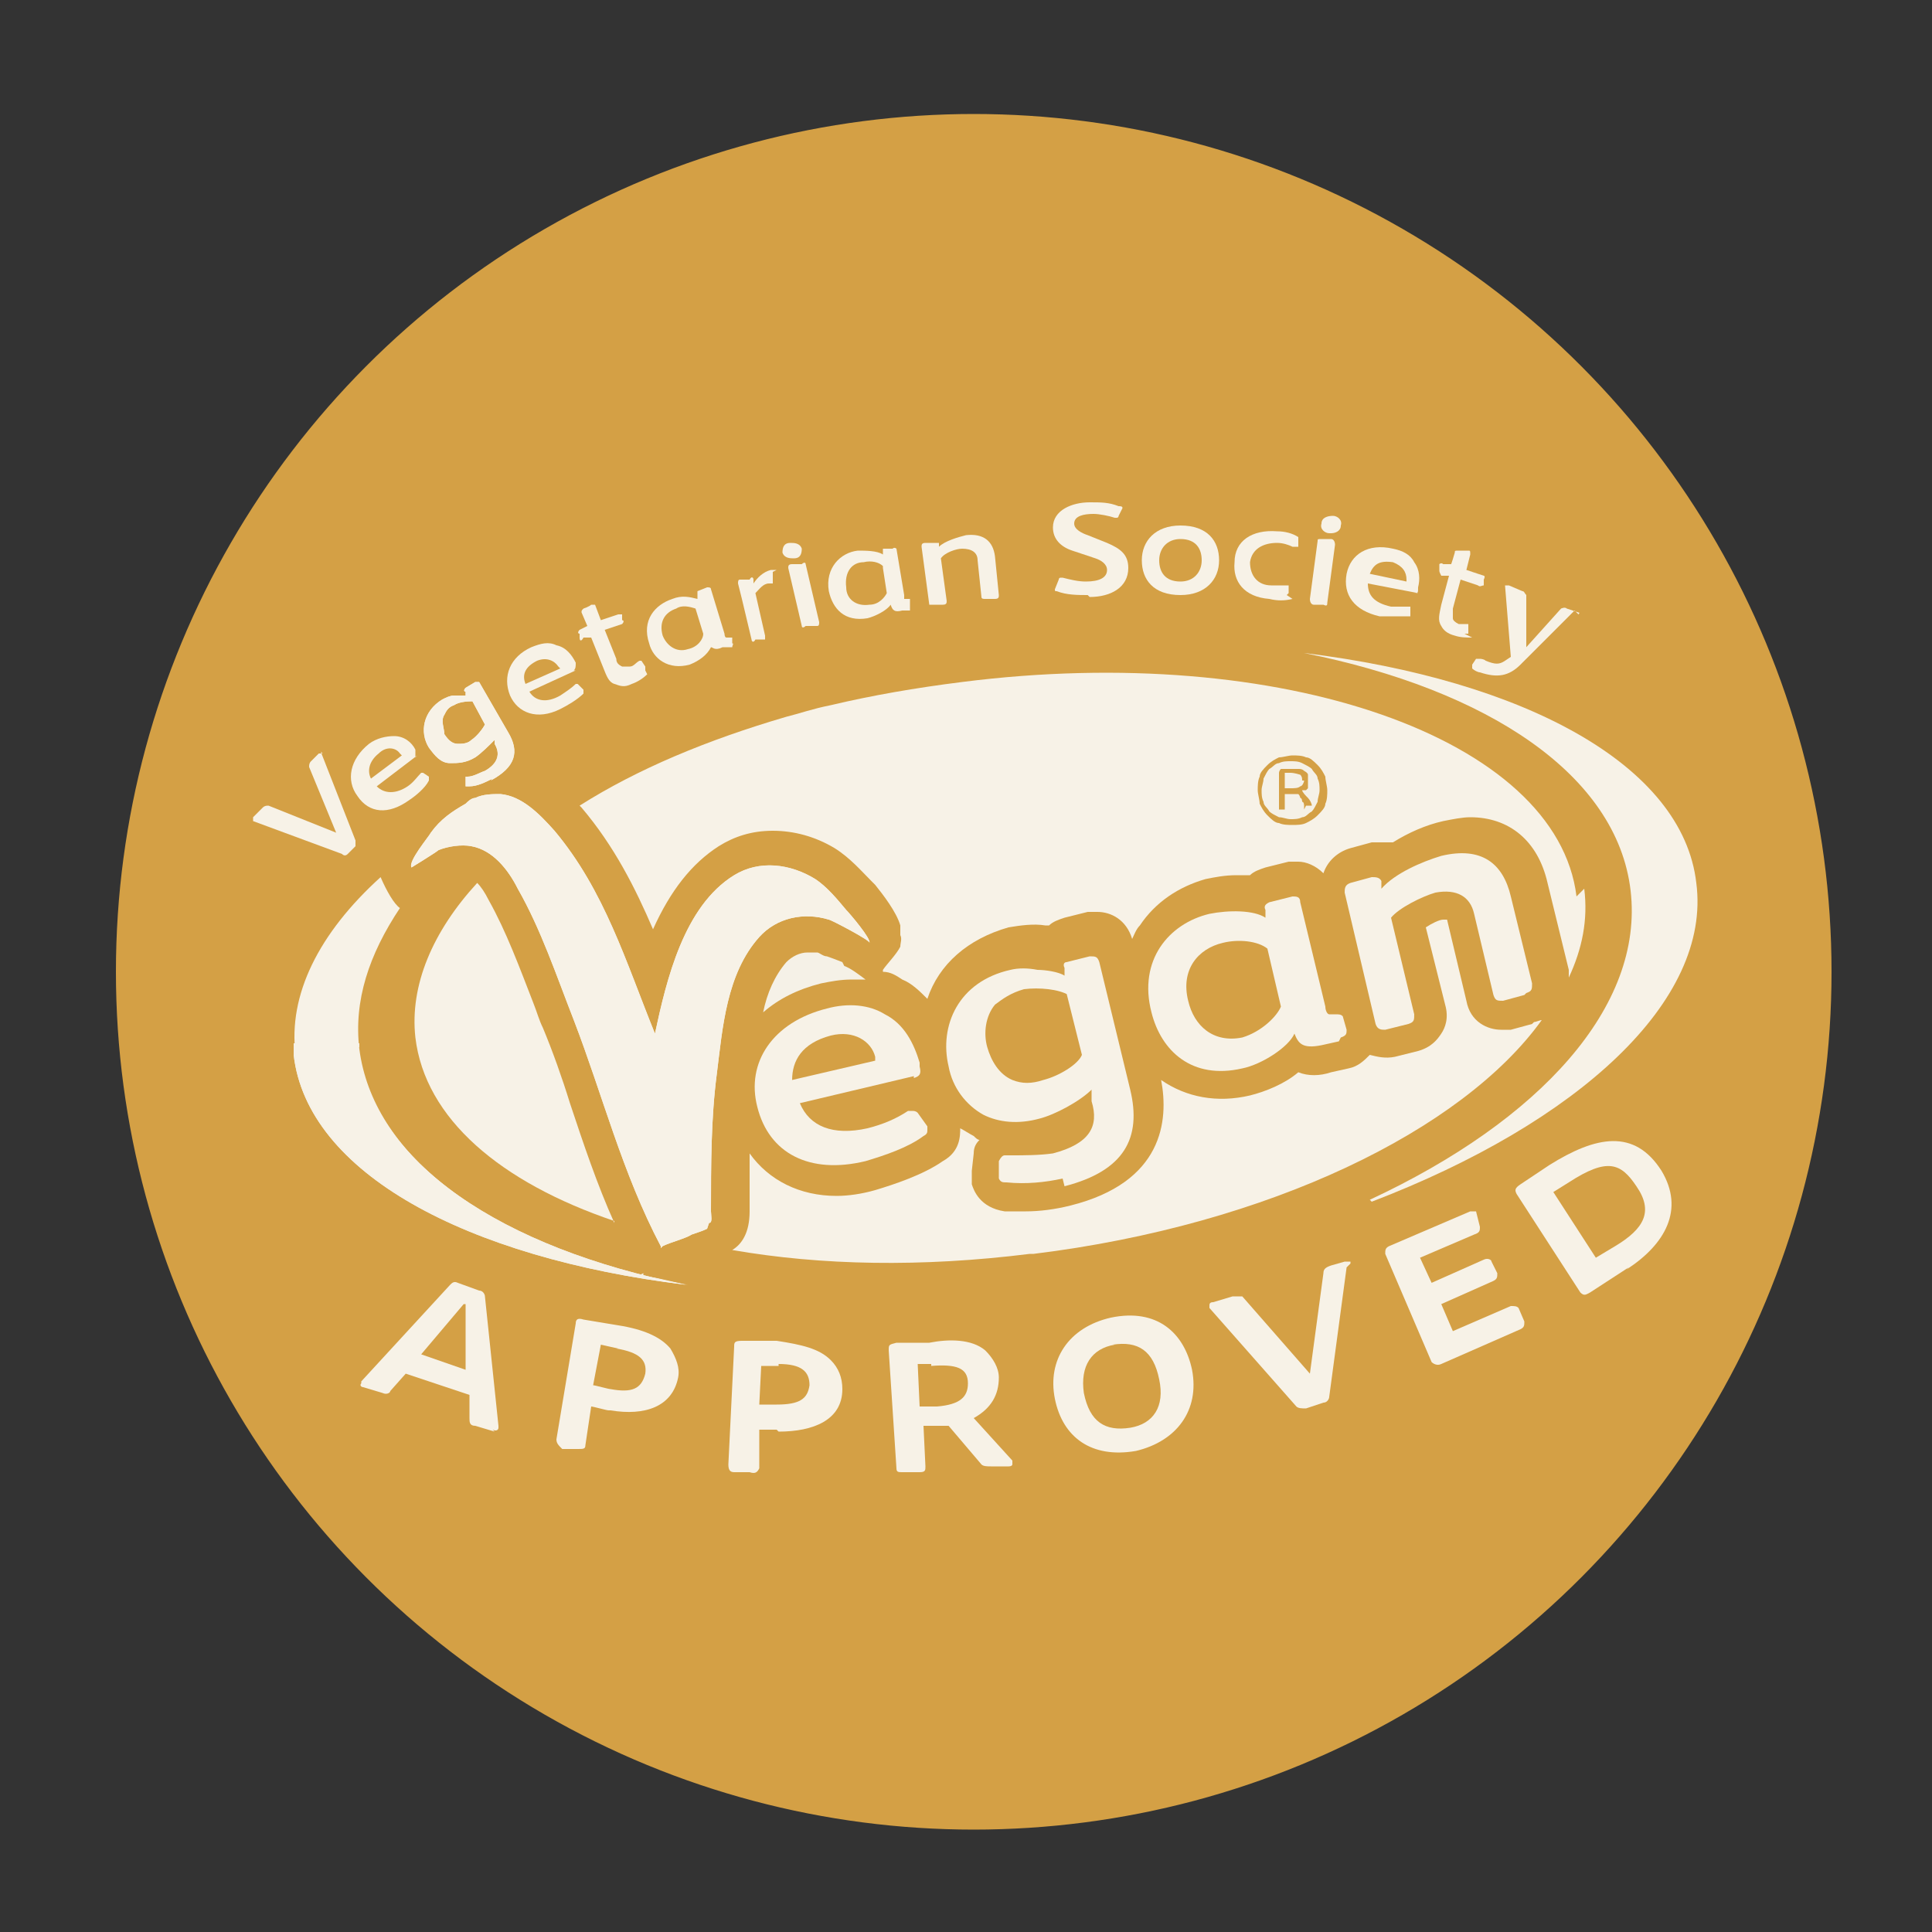<svg viewBox="0 0 100 100" version="1.1" xmlns:xlink="http://www.w3.org/1999/xlink" xmlns="http://www.w3.org/2000/svg" id="Layer_1">
  
  <rect x="0" y="0" width="100" height="100" fill="#333333" stroke="none"/>
  
  <defs>
    <style>
      .st0 {
        fill: none;
      }

      .st1 {
        fill: #f7f2e7;
      }

      .st2 {
        fill: #f5f1e7;
      }

      .st3 {
        fill: #d4a045;
        stroke: #d4a045;
        stroke-miterlimit: 10;
      }

      .st4 {
        clip-path: url(#clippath);
      }
    </style>
    <clipPath id="clippath">
      <rect height="50.5" width="75" y="25.8" x="12.9" class="st0"></rect>
    </clipPath>
  </defs>
  <circle r="43.9" cy="50.3" cx="50.4" class="st3"></circle>
  <g class="st4">
    <path d="M31.8,63.3c-.9-2-1.6-4.1-2.3-6.2-.4-1.3-.9-2.7-1.4-3.9-.2-.4-.3-.8-.5-1.3h0c-.7-1.8-1.4-3.7-2.3-5.3-.2-.4-.4-.7-.6-.9-2.3,2.5-3.5,5.3-3.2,8,.5,4.2,4.4,7.5,10.3,9.5" class="st1"></path>
    <path d="M79.3,53l-1.1.3c-.2,0-.4,0-.5,0-.7,0-1.6-.4-1.8-1.5l-1-4.2s-.1,0-.2,0c-.2,0-.6.2-.9.4l1,4c.2.7,0,1.2-.2,1.5-.2.3-.5.7-1.2.9l-1.2.3c-.5.1-.9,0-1.3-.1,0,0,0,0,0,0-.3.3-.6.6-1.1.7l-.9.2c-.6.2-1.2.2-1.7,0-.7.6-1.7,1-2.5,1.2-1.7.4-3.3.1-4.6-.8.4,2.1.1,5.3-4.7,6.5-.8.2-1.6.3-2.3.3s-.7,0-1.1,0c-1.3-.2-1.6-1.1-1.7-1.4,0-.3,0-.6,0-.7h0s.1-.9.1-.9c0-.3.1-.5.3-.7-.1,0-.2-.1-.3-.2-.2-.1-.5-.3-.7-.4,0,.4,0,1.2-.9,1.7-1,.7-2.5,1.2-3.5,1.5-.7.2-1.4.3-2,.3-1.9,0-3.5-.8-4.5-2.2,0,.6,0,1.2,0,1.8,0,.4,0,.8,0,1.2,0,0,0,0,0,0,0,1.1-.4,1.7-.9,2,4.6.8,9.8.9,15.4.2t.2,0s0,0,0,0c12.2-1.5,22.2-6.4,26.3-12.1-.1,0-.3.1-.4.1" class="st1"></path>
    <path d="M43.6,49.8c0,0-.5-.2-.8-.3-.2,0-.4-.2-.5-.2-.2,0-.3,0-.5,0-.4,0-.8.2-1.1.5-.6.7-1,1.6-1.2,2.6.8-.7,1.8-1.2,3-1.5.5-.1,1-.2,1.6-.2s.5,0,.7,0c-.4-.3-.8-.6-1.1-.7h0Z" class="st2"></path>
    <path d="M67.4,40.4c0-.1,0-.2-.1-.3,0,0-.3-.1-.5-.1s-.2,0-.2,0c0,0-.1,0-.1,0v.8s0,0,.1,0c0,0,.1,0,.2,0,.2,0,.4,0,.5-.1.1,0,.2-.2.2-.3" class="st2"></path>
    <path d="M67.5,41.9s0-.1,0-.2c0,0,0-.2-.1-.2,0,0,0-.2-.1-.2,0,0,0-.1-.1-.2,0,0,0,0-.1,0,0,0-.1,0-.2,0s-.1,0-.2,0c0,0-.1,0-.2,0v.8h-.3v-1.9c0,0,0-.1.1-.2,0,0,0,0,.2,0,0,0,.2,0,.3,0s.3,0,.4,0c.1,0,.2,0,.3.1,0,0,.2.1.2.2,0,0,0,.2,0,.3s0,.2,0,.2c0,0,0,.1,0,.2,0,0,0,0-.1.1,0,0,0,0-.2,0,0,.1.2.3.3.4s.2.3.2.4h-.3ZM67.9,39.8c-.1-.1-.3-.2-.5-.3s-.4-.1-.6-.1-.4,0-.6.1c-.2,0-.3.2-.5.3-.1.1-.2.3-.3.5,0,.2-.1.4-.1.6s0,.4.1.6c0,.2.2.3.3.5.1.1.3.2.5.3.2,0,.4.1.6.1s.4,0,.6-.1c.2,0,.3-.2.5-.3.1-.1.2-.3.3-.5,0-.2.1-.4.1-.6s0-.4-.1-.6c0-.2-.2-.3-.3-.5" class="st2"></path>
    <path d="M68.6,41.6c0,.2-.2.4-.4.6-.2.2-.4.3-.6.4s-.5.1-.7.1-.5,0-.7-.1c-.2,0-.4-.2-.6-.4-.2-.2-.3-.4-.4-.6,0-.2-.1-.5-.1-.7s0-.5.1-.7c0-.2.2-.4.4-.6.2-.2.4-.3.6-.4.2,0,.5-.1.7-.1s.5,0,.7.1c.2,0,.4.2.6.4.2.2.3.4.4.6,0,.2.1.5.1.7s0,.5-.1.7M81.6,46.4c-1-8.2-15.3-13.2-31.8-11.1-2.4.3-4.7.7-6.8,1.2-1,.2-1.5.4-2.3.6-4.1,1.2-7.7,2.7-10.7,4.6,0,0,0,0,.1.1,1.7,2,2.8,4.2,3.7,6.3.9-2,2-3.4,3.4-4.3.8-.5,1.7-.8,2.8-.8s2.2.3,3.2.9c.8.5,1.4,1.2,1.9,1.7l.2.2s0,0,0,0h0c0,0,0,0,0,0,.4.5,1.1,1.4,1.3,2.1v.5c.1.2,0,.4,0,.6h0s0,0,0,0c-.2.4-.7.9-.9,1.2,0,0,0,0,0,0h0s0,.1,0,.1c.4,0,.7.2,1,.4.5.2.9.6,1.3,1,.6-1.8,2.1-3.1,4.2-3.7.6-.1,1.3-.2,1.9-.1h0c0,0,.1,0,.2,0,.2-.2.5-.3.8-.4l1.2-.3c.2,0,.4,0,.5,0,.7,0,1.5.4,1.8,1.4.1-.2.2-.5.4-.7.8-1.2,2-2,3.4-2.4.5-.1,1-.2,1.6-.2s.4,0,.7,0c.2-.2.5-.3.8-.4l1.2-.3c.2,0,.3,0,.5,0,.4,0,.9.2,1.3.6.2-.6.7-1.1,1.4-1.3l1.1-.3c.4,0,.7,0,1.1,0,.8-.5,1.7-.9,2.6-1.1.5-.1,1-.2,1.4-.2,2,0,3.5,1.2,4,3.4l1.1,4.5c0,.1,0,.2,0,.4.7-1.5,1-3,.8-4.6" class="st1"></path>
    <path d="M71,62.2c10.7-4.1,17.6-10.4,16.8-16.5-.7-6.1-8.9-10.5-20.3-11.9,9.5,1.9,16.2,6.3,16.9,12.3.7,6-4.7,11.9-13.5,16" class="st1"></path>
    <path d="M24,67.5l-2.2,2.6,2.3.8v-3.4ZM25.6,74.1l-1-.3c-.3,0-.3-.2-.3-.4v-1.2c0,0-3.3-1.1-3.3-1.1l-.8.9c0,.1-.2.2-.4.1l-1-.3c-.1,0-.2-.1-.1-.2,0,0,0,0,0-.1l4.6-5c.1-.1.2-.2.4-.1l1.1.4c.2,0,.3.2.3.3l.7,6.7c0,0,0,.1,0,.1,0,.1-.1.2-.3.1" class="st1"></path>
    <path d="M32,69.8l-.9-.2-.4,2.1c.1,0,.8.2.9.2,1.1.2,1.6,0,1.8-.8.1-.7-.3-1.1-1.5-1.3M31.5,73c-.1,0-.8-.2-.9-.2l-.3,2c0,.2-.1.2-.4.2h-.8c-.2-.2-.3-.3-.3-.5l1-6c0-.2.1-.3.4-.2l1.8.3c1.3.2,2.2.6,2.7,1.2.3.5.5,1,.4,1.5-.3,1.5-1.7,2-3.5,1.7" class="st1"></path>
    <path d="M40.3,70.7h-.9s-.1,2-.1,2c.1,0,.8,0,.9,0,1.2,0,1.6-.3,1.7-1,0-.7-.4-1.1-1.6-1.1M40.2,74c-.1,0-.8,0-.9,0v2c-.1.2-.2.3-.5.2h-.8c-.2,0-.3-.1-.3-.4l.3-6.1c0-.2,0-.3.4-.3h1.8c1.3.2,2.2.4,2.8,1,.4.4.6.9.6,1.5,0,1.6-1.5,2.2-3.3,2.2" class="st1"></path>
    <path d="M48.2,70.6h-.7s.1,2.2.1,2.2h.9c1.2-.1,1.6-.5,1.6-1.2,0-.8-.6-1-1.9-.9M52.3,75.9h-1c-.2,0-.4,0-.5-.1l-1.7-2h-1.3c0,0,.1,2.1.1,2.1,0,.2,0,.3-.3.3h-.9c-.2,0-.3,0-.3-.2l-.4-6.1c0-.3,0-.3.4-.4h1.7c1-.2,2.2-.2,2.9.4.4.4.7.9.7,1.4,0,.9-.4,1.6-1.3,2.1l2,2.2c0,0,0,.1,0,.2,0,0,0,.1-.2.1" class="st1"></path>
    <path d="M57.7,69.6c-1.2.2-1.8,1.1-1.6,2.5.3,1.5,1.1,2,2.4,1.8,1.2-.2,1.8-1.1,1.5-2.5-.3-1.5-1.1-2-2.4-1.8M58.8,75.1c-2.3.4-3.8-.7-4.2-2.7-.4-2,.7-3.7,2.9-4.2,2.4-.5,3.8.8,4.2,2.7.4,2.1-.8,3.7-2.9,4.2" class="st1"></path>
    <path d="M69.7,65.6l-.9,6.7c0,.1-.1.3-.3.3l-.9.3c-.2,0-.4,0-.5-.1l-4.5-5.1s0,0,0-.1c0-.1,0-.2.2-.2l1-.3c.2,0,.4,0,.5,0l3.5,4h0s.7-5.2.7-5.2c0-.2.1-.3.4-.4l.7-.2c.2,0,.3,0,.3,0,0,0,0,0,0,.1" class="st1"></path>
    <path d="M78.7,68.8l-4.1,1.8c-.2.1-.4,0-.5-.1l-2.4-5.6c0-.2,0-.3.2-.4l4.2-1.8c.2,0,.3,0,.3,0,0,0,0,0,0,0t0,0l.2.8c0,.2,0,.3-.3.4l-2.8,1.2.6,1.3,2.7-1.2c.2-.1.4,0,.4.1l.3.6c0,.2,0,.3-.2.4l-2.7,1.2.6,1.4,3-1.3c.2,0,.3,0,.4.1l.3.7c0,.2,0,.3-.2.4" class="st1"></path>
    <path d="M81.2,61.2l-.8.5,2.2,3.4,1-.6c1.5-.9,2-1.8,1.1-3.1-.8-1.2-1.5-1.5-3.5-.2M84.3,65.6l-2,1.3c-.2.1-.3.2-.5,0l-3.3-5.1c-.1-.2-.1-.3.2-.5l1.5-1c2.4-1.5,4.4-1.9,5.8.3,1.2,2,.2,3.8-1.8,5.1" class="st1"></path>
    <path d="M61.1,27.9c-.7,0-1.1.5-1.1,1.1,0,.6.3,1.1,1.1,1.1.7,0,1.1-.5,1.1-1.1,0-.6-.3-1.1-1.1-1.1M61.1,30.8c-1.4,0-2-.8-2-1.8,0-1,.7-1.8,2-1.8,1.4,0,2,.8,2,1.8,0,1-.7,1.8-2,1.8" class="st1"></path>
    <path d="M66.9,31c-.4.1-.8.1-1.2,0-1.3-.1-1.9-.9-1.8-1.9,0-1.1.9-1.7,2.2-1.6.4,0,.8.1,1.1.3,0,0,0,0,0,.1,0,0,0,0,0,0v.4c-.2,0-.2,0-.3,0,0,0,0,0,0,0-.2-.1-.5-.2-.8-.2-.7,0-1.3.3-1.4,1,0,.7.4,1.2,1.1,1.2.4,0,.6,0,.9,0,0,0,0,0,0,0,0,0,0,0,0,0v.3c0,0,0,0,0,.1,0,0,0,0-.1.1" class="st1"></path>
    <path d="M81.5,31.6l-2.8,2.8c-.6.6-1.2.7-2.1.4-.1,0-.3-.1-.4-.2,0,0,0,0,0-.2,0,0,0,0,0,0l.2-.3c0,0,0,0,.2,0,0,0,0,0,0,0,0,0,.2,0,.3.1.5.2.7.2,1,0l.3-.2-.3-3.7s0,0,0,0c0,0,0,0,.2,0l.7.3c.1,0,.1.1.2.2v2.7s1.8-2,1.8-2c0,0,.2-.1.3,0l.6.2c0,0,.1,0,0,.1,0,0,0,0,0,0" class="st1"></path>
    <path d="M16.6,38.9l1.8,4.6c0,0,0,.2,0,.3l-.4.4c-.1.1-.2.1-.3,0l-4.6-1.7s0,0,0,0c0,0,0-.1,0-.2l.5-.5c.1-.1.2-.1.3-.1l3.5,1.4h0s-1.4-3.4-1.4-3.4c0-.1,0-.2.1-.3l.4-.4c0,0,.1,0,.2,0,0,0,0,0,0,0" class="st1"></path>
    <path d="M28.9,34.5c-.2-.3-.6-.5-1.1-.3-.6.3-.8.7-.6,1.2l1.8-.8s0,0,0,0M29.8,34.7l-2.4,1.1c.3.5.9.6,1.6.2.3-.2.6-.4.8-.6,0,0,0,0,0,0,0,0,.1,0,.1,0l.3.3s0,0,0,0c0,0,0,0,0,.2-.3.3-.8.6-1.2.8-1.2.6-2.2.2-2.6-.7-.4-1,0-2,1.1-2.5.5-.2.9-.3,1.3-.1.5.1.8.5,1,.9h0c0,.2,0,.3-.1.4" class="st1"></path>
    <path d="M72.8,30c0-.4-.2-.7-.7-.9-.7-.1-1,.1-1.2.6l1.9.4s0,0,0,0M73.4,30.7l-2.6-.5c0,.6.3,1,1.2,1.2.4,0,.7,0,1,0,0,0,0,0,0,0,0,0,0,0,0,.1v.4s0,0,0,0c0,0,0,0-.2,0-.4,0-1,0-1.4,0-1.3-.3-1.9-1.1-1.7-2.2.2-1,1.1-1.6,2.4-1.3.5.1.9.3,1.1.7.3.4.3.9.2,1.3h0c0,.3,0,.3-.2.3" class="st1"></path>
    <path d="M20.7,39c-.2-.3-.7-.4-1.1,0-.5.4-.6.9-.4,1.3l1.6-1.2s0,0,0,0M21.6,39.1l-2.1,1.6c.4.4,1,.4,1.6,0,.3-.2.5-.5.7-.7,0,0,0,0,0,0,0,0,0,0,.1,0l.3.2s0,0,0,0c0,0,0,0,0,.2-.2.4-.7.8-1,1-1.1.8-2.1.7-2.7-.2-.6-.8-.4-1.9.6-2.7.4-.3.9-.4,1.3-.4.5,0,.9.3,1.1.7h0c0,.2,0,.3,0,.4" class="st1"></path>
    <path d="M33.5,34.9c-.2.2-.5.4-.8.5-.4.2-.6.1-.9,0-.3-.1-.4-.4-.6-.9l-.6-1.5h-.4c-.1.2-.2.2-.2,0v-.2c-.1,0-.1-.1,0-.2l.4-.2-.3-.7c0-.1,0-.1.1-.2,0,0,.3-.1.4-.2,0,0,0,0,0,0,.1,0,.2,0,.2,0l.3.8.9-.3c0,0,.1,0,.2,0v.3c.1,0,.1.1,0,.2l-.9.3.6,1.5c0,.2.1.3.3.4.1,0,.2,0,.4,0,.2,0,.3-.2.5-.3,0,0,0,0,0,0,0,0,0,0,.1,0l.2.3s0,0,0,0c0,0,0,.1,0,.2" class="st1"></path>
    <path d="M76.2,33c-.3,0-.6,0-.9-.1-.4-.1-.6-.3-.7-.5-.2-.3-.1-.6,0-1.1l.4-1.5h-.4c-.1-.2-.1-.2-.1-.3v-.3c0,0,.1-.1.2,0h.4c0,.1.2-.6.2-.6,0-.1,0-.1.2-.1,0,0,.3,0,.5,0,0,0,0,0,0,0,.1,0,.1,0,.1.2l-.2.8.9.3c0,0,.1,0,0,.2v.3c-.1,0-.2.1-.3,0l-.9-.3-.4,1.5c0,.2,0,.4,0,.5,0,.1.1.2.3.3.2,0,.4,0,.5,0,0,0,0,0,0,0,0,0,0,0,0,.1v.4s0,0,0,0c0,0,0,0-.2,0" class="st1"></path>
    <path d="M36,31.5c-.3-.1-.7-.2-1,0-.6.2-.9.7-.7,1.4.2.5.7.9,1.3.7.5-.1.8-.5.8-.8l-.4-1.3ZM37.8,33.5h-.4c-.4.2-.5,0-.6,0-.2.4-.6.7-1.1.9-1.1.3-1.9-.3-2.1-1.1-.4-1.2.3-2,1.2-2.3.5-.2.9-.1,1.3,0v-.2c0,0,0-.1,0-.2l.5-.2c.1,0,.2,0,.2.1l.7,2.3c0,0,0,.2.1.2,0,0,0,0,.1,0h0c0,0,.1,0,.2,0v.3c.1,0,0,.1,0,.2" class="st1"></path>
    <path d="M45.7,29.3c-.2-.2-.6-.3-1-.2-.6,0-1,.5-.9,1.3,0,.6.5,1,1.2.9.5,0,.8-.4.9-.6l-.2-1.3ZM47.1,31.6h-.4c-.4.1-.5,0-.6-.3h0c-.2.3-.8.6-1.2.7-1.2.2-1.8-.5-2-1.4-.2-1.2.6-2,1.5-2.1.4,0,1,0,1.3.2v-.2c0,0,0-.1,0-.1h.5c.1-.1.2,0,.2,0l.4,2.4c0,0,0,.2,0,.2,0,0,0,0,.1,0h0c0,0,.2,0,.2,0v.3c0,0,0,.1,0,.2" class="st1"></path>
    <path d="M40,29.6v.5c0,0,0,.1,0,.1,0,0,0,0,0,0,0,0-.2,0-.2,0-.3,0-.5.3-.7.5l.5,2.2c0,.1,0,.2,0,.2h-.5c-.1.2-.2.1-.2,0l-.5-2.1-.2-.8c0-.1,0-.2.1-.2h.5c.1-.2.2-.1.2,0v.2c.2-.3.5-.6.9-.7,0,0,.2,0,.2,0,0,0,0,0,.1,0,0,0,0,0,0,0" class="st1"></path>
    <path d="M41.1,28.9c-.2,0-.5,0-.6-.3,0-.3.1-.5.4-.5.2,0,.5,0,.6.3,0,.3-.1.5-.4.5" class="st1"></path>
    <path d="M42.2,32.4h-.5c-.1.1-.2.1-.2,0l-.7-3c0-.1,0-.2.2-.2h.5c.1-.1.2-.1.2,0l.7,3c0,.1,0,.2-.1.2" class="st1"></path>
    <path d="M68.8,27.6c-.2,0-.5-.2-.4-.5,0-.3.3-.4.6-.4.2,0,.5.2.4.5,0,.3-.3.4-.5.4" class="st1"></path>
    <path d="M68.5,31.3h-.5c-.1,0-.2-.1-.2-.3l.4-3c0-.1,0-.1.2-.1h.5c.1,0,.2.1.2.3l-.4,3c0,.1,0,.2-.2.1" class="st1"></path>
    <path d="M51.5,31h-.5c-.1,0-.2,0-.2-.1l-.2-1.9c0-.4-.3-.6-.8-.6-.3,0-.9.2-1.1.5l.3,2.2c0,.1,0,.2-.2.2h-.5c-.1,0-.2,0-.2,0l-.4-3c0-.1,0-.2.2-.2h.5c.1,0,.2,0,.2,0v.2c.3-.3,1-.5,1.4-.6.9-.1,1.4.3,1.5,1.1l.2,2c0,.1,0,.2-.2.2" class="st1"></path>
    <path d="M56.3,30.8c-.5,0-1.1,0-1.6-.2-.1,0-.1,0-.1-.1,0,0,0,0,0,0l.2-.5c0,0,0-.1.1-.1,0,0,0,0,.1,0,.4.1.8.2,1.2.2.7,0,1.1-.2,1.1-.6,0-.3-.3-.5-.6-.6l-1.2-.4c-.6-.2-1-.6-1-1.2,0-.9,1-1.3,1.9-1.3.6,0,1,0,1.5.2.1,0,.2,0,.2.1s0,0,0,0l-.2.4c0,0,0,.1-.1.1,0,0,0,0-.1,0-.3-.1-.8-.2-1.1-.2-.5,0-1,.1-1,.5,0,.3.4.5.7.6l1,.4c.7.3,1.1.6,1.1,1.3,0,1-.9,1.5-2,1.5" class="st1"></path>
    <path d="M18.6,54.2c0,0,0-.1,0-.2h-3.4c0,.2,0,.4,0,.6.7,6.1,8.9,10.5,20.3,11.9-9.5-1.9-16.2-6.3-17-12.3" class="st2"></path>
    <path d="M24.5,36.3c-.2,0-.7,0-1,.2-.3.1-.4.3-.5.5-.2.3,0,.7,0,1,.2.3.4.5.7.5.2,0,.5,0,.7-.2.3-.2.6-.6.7-.8l-.7-1.3ZM25.5,40.3c-.4.2-.8.4-1.2.4,0,0-.2,0-.2,0,0,0,0,0,0,0v-.3c0,0,0-.1,0-.2,0,0,0,0,.1,0,.3,0,.6-.2.9-.3.7-.4.8-.9.5-1.4v-.2c-.3.3-.7.7-1,.9-.5.3-.9.3-1.3.3-.5,0-.8-.4-1.1-.8-.5-.8-.3-1.9.7-2.5.2-.1.4-.2.6-.2.2,0,.5,0,.6,0v-.2c-.1,0-.1-.1,0-.2l.5-.3c.1,0,.2,0,.2,0l1.5,2.6c.6,1,.4,1.8-.9,2.5" class="st2"></path>
    <path d="M36.7,63.3c.2,0,.1-.4.1-.6,0-2.4,0-4.8.3-7.1.3-2.4.5-5.2,2.2-7.1.9-1,2.3-1.3,3.6-.9.1,0,2.2,1.1,2.1,1.2.1-.2-1-1.5-1.2-1.7-.5-.6-1-1.2-1.6-1.6-1.3-.8-2.9-1-4.2-.2-2.6,1.6-3.5,5.4-4.1,8.2-1.5-3.7-2.6-7.4-5.2-10.5-.8-.9-1.7-1.8-2.8-1.9-.4,0-.9,0-1.3.2-.2,0-.4.2-.5.3-.7.4-1.3.8-1.8,1.5-.1.2-1.2,1.5-1,1.8,0,0,1.3-.8,1.4-.9.5-.2,1.2-.3,1.7-.2,1.1.2,1.9,1.2,2.4,2.2,1.2,2.1,2,4.5,2.9,6.8,1.5,3.9,2.5,7.9,4.5,11.7,0,0,0,0,0,.1,0,0,0,0,.1-.1.4-.2,1.2-.4,1.5-.6.3-.1.6-.2.8-.3" class="st2"></path>
    <path d="M24.5,36.3c-.2,0-.7,0-1,.2-.3.1-.4.3-.5.5-.2.3,0,.7,0,1,.2.3.4.5.7.5.2,0,.5,0,.7-.2.3-.2.6-.6.7-.8l-.7-1.3ZM25.5,40.3c-.4.2-.8.4-1.2.4,0,0-.2,0-.2,0,0,0,0,0,0,0v-.3c0,0,0-.1,0-.2,0,0,0,0,.1,0,.3,0,.6-.2.9-.3.7-.4.8-.9.5-1.4v-.2c-.3.3-.7.7-1,.9-.5.3-.9.3-1.3.3-.5,0-.8-.4-1.1-.8-.5-.8-.3-1.9.7-2.5.2-.1.4-.2.6-.2.2,0,.5,0,.6,0v-.2c-.1,0-.1-.1,0-.2l.5-.3c.1,0,.2,0,.2,0l1.5,2.6c.6,1,.4,1.8-.9,2.5" class="st1"></path>
    <path d="M18.6,54.2c0,0,0-.1,0-.2h-3.4c0,.2,0,.4,0,.6.7,6.1,8.9,10.5,20.3,11.9-9.5-1.9-16.2-6.3-17-12.3" class="st2"></path>
    <path d="M33.1,66c-8.2-2.1-13.8-6.3-14.5-11.7-.3-2.5.5-4.9,2.1-7.3h0c-.3-.2-.7-.9-1-1.6-3.2,2.9-4.8,6.1-4.4,9.2.7,5.7,7.8,9.8,18,11.5v-.2Z" class="st1"></path>
    <path d="M33.6,66.1h-.3c.7.2,1.5.3,2.3.4-.6-.1-1.3-.3-1.9-.4,0,0,0,0,0,0" class="st1"></path>
    <path d="M55.3,51.5c-.5-.3-1.5-.4-2.3-.3-.7.2-1.1.5-1.5.8-.5.6-.6,1.5-.4,2.2.2.7.6,1.4,1.3,1.7.5.2,1,.2,1.6,0,.8-.2,1.8-.8,2-1.3l-.8-3.2ZM55,61c-.9.2-1.9.3-2.9.2-.2,0-.3,0-.4-.2,0,0,0-.1,0-.2v-.7c.1-.2.2-.3.3-.3,0,0,.2,0,.3,0,.7,0,1.5,0,2.2-.1,1.9-.5,2.4-1.4,2-2.7v-.6c-.6.6-1.9,1.3-2.7,1.5-1.1.3-2.1.2-2.9-.2-.9-.5-1.6-1.4-1.8-2.5-.5-2.1.5-4.4,3.2-5,.4-.1.9-.1,1.4,0,.4,0,1.1.1,1.4.3v-.4c-.1-.2,0-.3.1-.3l1.2-.3c.3,0,.4,0,.5.3l1.6,6.6c.6,2.5-.3,4.2-3.4,5" class="st1"></path>
    <path d="M45.3,54.7c-.2-.8-1.1-1.4-2.3-1.1-1.5.4-2,1.3-2,2.3l4.3-1s0-.1,0-.2M47.3,55.7l-5.9,1.4c.5,1.2,1.7,1.7,3.5,1.3.8-.2,1.5-.5,2.1-.9,0,0,.1,0,.2,0,.1,0,.2,0,.3.1l.5.7c0,0,0,.1,0,.2,0,.1,0,.2-.2.3-.8.6-2,1-3,1.3-2.9.7-5-.4-5.6-2.8-.6-2.3.8-4.4,3.6-5.1,1.1-.3,2.2-.2,3,.3,1,.5,1.5,1.5,1.8,2.5v.2c.1.4,0,.5-.3.6" class="st1"></path>
    <path d="M65.6,49.1c-.5-.4-1.5-.5-2.3-.3-1.3.3-2.2,1.4-1.8,3,.3,1.3,1.3,2.2,2.8,1.9,1-.3,1.8-1.1,2-1.6l-.7-3ZM69.3,53.9l-.9.2c-1,.2-1.2-.1-1.4-.6h0c-.3.7-1.7,1.6-2.7,1.8-2.6.6-4.2-.9-4.7-2.9-.7-2.7.9-4.6,3-5.1,1-.2,2.3-.2,2.9.2v-.4c-.1-.2,0-.3.2-.4l1.2-.3c.2,0,.4,0,.4.3l1.3,5.4c0,.2.1.4.2.4,0,0,.1,0,.2,0h.1c.2,0,.3,0,.4.1l.2.7c0,.2,0,.3-.3.4" class="st1"></path>
    <path d="M78.9,51.5l-1.1.3c-.3,0-.4,0-.5-.3l-1-4.2c-.2-.9-.9-1.3-2-1.1-.7.2-1.9.8-2.3,1.3l1.2,5c0,.3,0,.4-.3.5l-1.2.3c-.2,0-.4,0-.5-.3l-1.6-6.8c0-.2,0-.4.3-.5l1.1-.3c.2,0,.4,0,.5.2v.4c.7-.8,2.1-1.4,3.1-1.7,2.1-.5,3.2.4,3.6,2.1l1.1,4.5c0,.3,0,.4-.3.5" class="st1"></path>
    <path d="M36.7,63.3c.2,0,.1-.4.1-.6,0-2.4,0-4.8.3-7.1.3-2.4.5-5.2,2.2-7.1.9-1,2.3-1.3,3.6-.9.1,0,2.2,1.1,2.1,1.2.1-.2-1-1.5-1.2-1.7-.5-.6-1-1.2-1.6-1.6-1.3-.8-2.9-1-4.2-.2-2.6,1.6-3.5,5.4-4.1,8.2-1.5-3.7-2.6-7.4-5.2-10.5-.8-.9-1.7-1.8-2.8-1.9-.4,0-.9,0-1.3.2-.2,0-.4.2-.5.3-.7.4-1.3.8-1.8,1.5-.1.2-1.2,1.5-1,1.8,0,0,1.3-.8,1.4-.9.5-.2,1.2-.3,1.7-.2,1.1.2,1.9,1.2,2.4,2.2,1.2,2.1,2,4.5,2.9,6.8,1.5,3.9,2.5,7.9,4.5,11.7,0,0,0,0,0,.1,0,0,0,0,.1-.1.4-.2,1.2-.4,1.5-.6.3-.1.6-.2.8-.3" class="st1"></path>
  </g>
</svg>